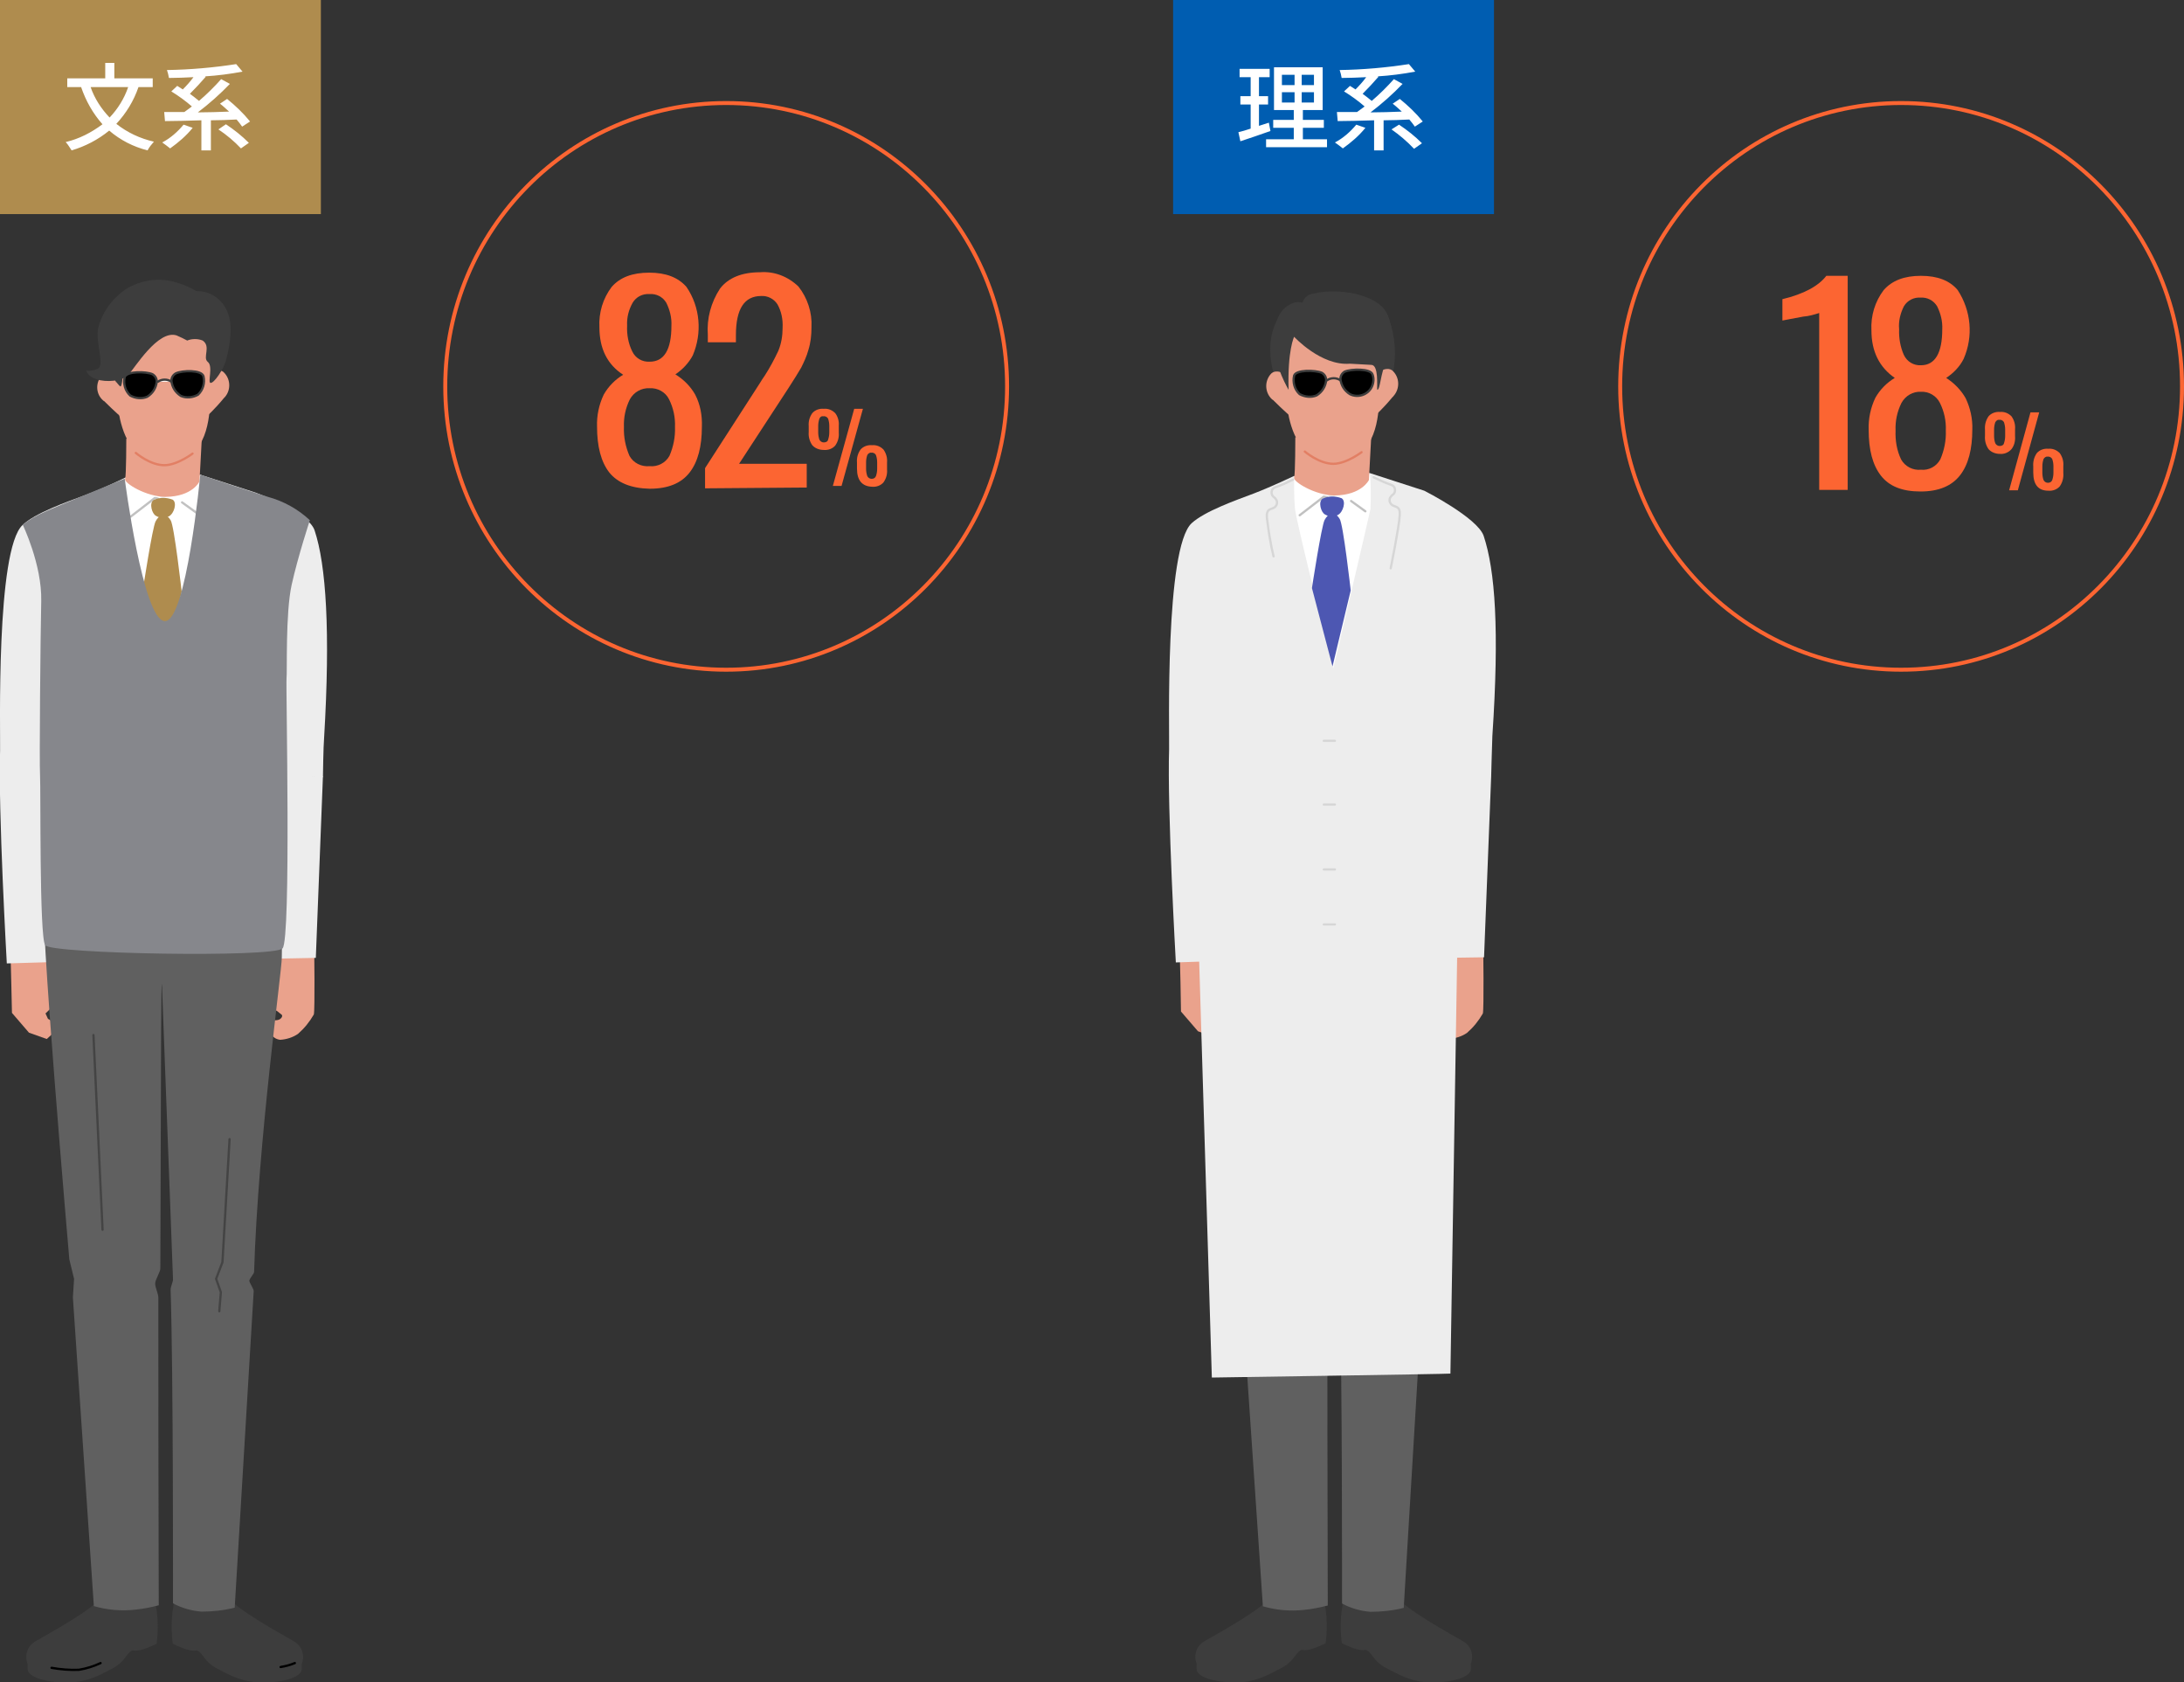 <?xml version="1.0" encoding="utf-8"?>
<!-- Generator: Adobe Illustrator 24.0.2, SVG Export Plug-In . SVG Version: 6.00 Build 0)  -->
<svg version="1.1" id="レイヤー_1" xmlns="http://www.w3.org/2000/svg" xmlns:xlink="http://www.w3.org/1999/xlink" x="0px"
	 y="0px" viewBox="0 0 552 425.1" style="enable-background:new 0 0 552 425.1;" xml:space="preserve">
<rect x="0" y="0" width="552" height="425.1" fill="#333333" stroke="none"/>
<style type="text/css">
	.st0{fill:none;}
	.st1{fill:none;stroke:#FC6532;}
	.st2{fill:#AF8C4E;}
	.st3{fill:#FFFFFF;}
	.st4{fill:#005DB1;}
	.st5{fill:#EAA28C;}
	.st6{fill:#EDEDED;}
	.st7{fill:#3D3D3D;}
	.st8{fill:none;stroke:#E27F64;stroke-width:0.57;stroke-linecap:round;stroke-miterlimit:10;}
	.st9{fill:#606060;}
	.st10{fill:none;stroke:#C1C1C1;stroke-width:0.57;stroke-linecap:round;stroke-miterlimit:10;}
	.st11{fill:none;stroke:#444444;stroke-width:0.57;stroke-linecap:round;stroke-miterlimit:10;}
	.st12{fill:none;stroke:#000000;stroke-width:0.57;stroke-linecap:round;stroke-miterlimit:10;}
	.st13{fill:none;stroke:#444444;stroke-width:0.57;stroke-linecap:round;stroke-linejoin:round;}
	.st14{fill:#606060;stroke:#444444;stroke-width:0.57;stroke-linecap:round;stroke-miterlimit:10;}
	.st15{fill:#86878C;}
	.st16{fill:#FFFFFF;stroke:#3D3D3D;stroke-width:0.57;stroke-linecap:round;stroke-miterlimit:10;}
	.st17{stroke:#3D3D3D;stroke-width:0.57;stroke-miterlimit:10;}
	.st18{fill:none;stroke:#444444;stroke-width:0.571;stroke-linecap:round;stroke-miterlimit:10;}
	.st19{fill:#606060;stroke:#444444;stroke-width:0.571;stroke-linecap:round;stroke-miterlimit:10;}
	.st20{fill:#4D57B2;}
	.st21{fill:none;stroke:#E27F64;stroke-width:0.571;stroke-linecap:round;stroke-miterlimit:10;}
	.st22{fill:none;stroke:#C1C1C1;stroke-width:0.571;stroke-linecap:round;stroke-miterlimit:10;}
	.st23{fill:none;stroke:#D6D6D6;stroke-width:0.57;stroke-linecap:round;stroke-miterlimit:10;}
	.st24{fill:none;stroke:#3D3D3D;stroke-width:0.571;stroke-linecap:round;stroke-miterlimit:10;}
	.st25{stroke:#3D3D3D;stroke-width:0.571;stroke-miterlimit:10;}
	.st26{fill:none;stroke:#D6D6D6;stroke-width:0.571;stroke-linecap:round;stroke-miterlimit:10;}
	.st27{fill:#FC6532;}
</style>
<g>
	<g id="楕円形_1_のコピー_2" transform="translate(458.037 1890.536)">
		<ellipse class="st0" cx="-274.5" cy="-1792.9" rx="71.5" ry="72.1"/>
		<ellipse class="st1" cx="-274.5" cy="-1792.9" rx="71" ry="71.6"/>
	</g>
	<rect id="長方形_64_のコピー_11" y="0" class="st2" width="81.1" height="54.1"/>
	<path id="文系" class="st3" d="M16.6,35.9c3.4-0.8,6.5-2.4,9.3-4.5c-2.4-2.7-4.2-5.9-5.4-9.4H17v-2.2h9.6v-3.9h2.3v3.9h9.7V22H35
		c-1.2,3.5-3.1,6.6-5.6,9.3c2.8,2.2,6,3.7,9.5,4.5c-0.6,0.7-1.2,1.4-1.6,2.2c-3.6-0.9-6.9-2.6-9.7-5c-2.8,2.3-6.1,4-9.5,5
		C17.6,37.3,17.2,36.5,16.6,35.9L16.6,35.9z M27.7,29.7c2.1-2.2,3.7-4.8,4.7-7.7h-9.5C23.9,24.9,25.6,27.5,27.7,29.7L27.7,29.7z
		 M50.9,38v-7.6c-3.5,0.1-6.7,0.2-9.2,0.2l-0.2-2.3c1.5,0,3.2,0,5.1,0c0.6-0.4,1.2-0.9,1.9-1.4c-1.6-1.4-3.4-2.7-5.2-3.8l1.5-1.4
		c0.5,0.3,0.9,0.6,1.4,0.9c1-1,1.9-2,2.7-3.1c-2.1,0.1-4.2,0.2-6.2,0.2c-0.1-0.7-0.3-1.4-0.5-2c5.9-0.1,11.7-0.6,17.5-1.5l1.6,1.9
		c-3.2,0.6-6.3,1-9.5,1.2l0.2,0.1c-1.3,1.5-2.6,2.9-4,4.3c0.8,0.6,1.6,1.2,2.3,1.8c2-1.7,3.9-3.6,5.6-5.5l2.2,1.2
		c-2.5,2.6-5.2,5-8.1,7.2c2.6,0,5.2-0.1,7.9-0.2c-0.8-0.7-1.5-1.4-2.3-2l1.8-1.2c2.1,1.7,4.1,3.6,5.8,5.7l-2,1.3
		c-0.4-0.6-0.9-1.2-1.4-1.8c-2.2,0.1-4.4,0.2-6.5,0.2V38L50.9,38z M41,36c2.1-1.1,3.9-2.7,5.4-4.5l2.3,0.8c-1.6,2-3.6,3.7-5.7,5.2
		C42.4,37,41.7,36.5,41,36L41,36z M55.2,32.7l1.9-1.3c2.1,1.4,4,2.9,5.8,4.7l-2,1.4C59.2,35.7,57.3,34.1,55.2,32.7L55.2,32.7z"/>
	<g id="楕円形_1_のコピー_3" transform="translate(754.998 1890.536)">
		<ellipse class="st0" cx="-274.5" cy="-1792.9" rx="71.5" ry="72.1"/>
		<ellipse class="st1" cx="-274.5" cy="-1792.9" rx="71" ry="71.6"/>
	</g>
	<rect id="長方形_64_のコピー_12" x="296.5" y="0" class="st4" width="81.1" height="54.1"/>
	<path id="理系" class="st3" d="M347.3,38v-7.6c-3.5,0.1-6.7,0.2-9.2,0.2l-0.2-2.3c1.5,0,3.2,0,5.1,0c0.6-0.4,1.2-0.9,1.9-1.4
		c-1.6-1.4-3.4-2.7-5.2-3.8l1.5-1.4c0.5,0.3,0.9,0.6,1.4,0.9c1-1,1.9-2,2.7-3.1c-2.1,0.1-4.2,0.2-6.2,0.2c-0.1-0.7-0.3-1.4-0.5-2
		c5.9-0.1,11.7-0.6,17.5-1.5l1.6,1.9c-3.2,0.6-6.3,1-9.5,1.2l0.2,0.1c-1.3,1.5-2.6,2.9-4,4.3c0.8,0.6,1.6,1.2,2.3,1.8
		c2-1.7,3.9-3.6,5.6-5.5l2.2,1.2c-2.5,2.6-5.2,5-8.1,7.2c2.6,0,5.2-0.1,7.9-0.2c-0.8-0.7-1.5-1.4-2.3-2l1.8-1.2
		c2.1,1.7,4.1,3.6,5.8,5.7l-2,1.3c-0.4-0.6-0.9-1.2-1.4-1.8c-2.2,0.1-4.4,0.2-6.5,0.2V38L347.3,38z M337.4,36
		c2.1-1.1,3.9-2.7,5.4-4.5l2.3,0.8c-1.6,2-3.6,3.7-5.7,5.2C338.8,37,338.1,36.5,337.4,36L337.4,36z M351.7,32.7l1.9-1.2
		c2.1,1.4,4,2.9,5.8,4.7l-2,1.4C355.6,35.7,353.7,34.1,351.7,32.7L351.7,32.7z M320,37.2v-2h7v-2.9h-5.2v-2h5.2v-2.5h-5V17h12.3
		v10.8h-5v2.5h5.3v2h-5.3v2.9h6.1v2L320,37.2z M329,25.9h3.1v-2.6H329V25.9z M324,25.9h3.2v-2.6H324V25.9z M329,21.5h3.1v-2.6H329
		V21.5z M324,21.5h3.2v-2.6H324V21.5z M313,33.4c0.9-0.2,1.9-0.5,3.1-0.9v-6.1h-2.6v-2.1h2.6v-4.8h-2.8v-2.1h7.6v2.1h-2.7v4.8h2.3
		v2.1h-2.3v5.4c0.8-0.3,1.7-0.5,2.5-0.8l0.4,2.1c-2.6,0.9-5.4,1.9-7.6,2.6L313,33.4z"/>
	<g id="ベクトルスマートオブジェクト" transform="translate(346.022 1935.656)">
		<path id="パス_77" class="st5" d="M-266.6-1696.1c0,0,0.2,15.7-0.1,16.8c-1.1,1.9-2.4,3.5-4,4.9c-1.3,0.9-2.9,1.4-4.5,1.5
			c-1-0.1-2-0.7-2.4-1.7c-0.4-0.7-2.1-2.6-1.6-3s2.5-0.1,3.4-0.3s1.4-1.1,0.9-1.4s-1.2-1.3-2.5-1.3s0.9-11.4,0.9-11.4l1.6-3.8
			L-266.6-1696.1z"/>
		<path id="パス_78" class="st6" d="M-275.2-1739.8l10.8,0.3l-1.8,45.9l-10.3,0.2L-275.2-1739.8z"/>
		<g id="グループ化_6" transform="translate(6.552 322.712)">
			<path id="パス_79" class="st3" d="M-326.7-1864.6l0.2,14.3l11.9,0.8l-0.7-15.5L-326.7-1864.6z"/>
			<path id="パス_80" class="st7" d="M-326.5-1855.3c-2.1,3.5-14.1,9.9-17.3,11.8c-1.9,1.2-2.6,3.5-1.8,5.6v1.3
				c0,1.8,3.8,3.2,8.7,3.4c3.2,0.2,6.4-0.5,9.3-1.8c1.3-0.6,2.6-1.3,3.9-2c0.8-0.5,1.6-1.1,2.2-1.8c0.8-0.9,1.8-2.7,2.7-2.5
				c1.8,0.4,5.8-1.7,5.8-1.7c0.6-4.4,0.3-8.8-1-13.1c-0.8,0.9-1.8,1.6-2.9,2c-1.7,0.7-3.4,1.3-5.2,1.6
				C-324.6-1852.4-326.5-1852.6-326.5-1855.3z"/>
			<path id="パス_81" class="st7" d="M-315-1856.8c0,0,0.7-0.1,0.9,0.8c-0.1,1-0.4,2-0.8,2.9L-315-1856.8z"/>
		</g>
		<g id="グループ化_7" transform="translate(43.451 322.712)">
			<path id="パス_82" class="st3" d="M-332.1-1864.6l-0.2,14.3l-11.9,0.8l0.7-15.5L-332.1-1864.6z"/>
			<path id="パス_83" class="st7" d="M-332.3-1855.3c2.1,3.5,14.1,9.9,17.3,11.8c1.9,1.2,2.6,3.5,1.8,5.6v1.3
				c0,1.8-3.8,3.2-8.7,3.4c-3.2,0.2-6.4-0.5-9.3-1.8c-1.3-0.6-2.6-1.3-3.9-2c-0.8-0.5-1.6-1.1-2.2-1.8c-0.8-0.9-1.8-2.7-2.7-2.5
				c-1.8,0.4-5.8-1.7-5.8-1.7c-0.6-4.4-0.3-8.8,1-13.1c0.8,0.9,1.8,1.6,2.9,2c1.7,0.7,3.4,1.3,5.2,1.6
				C-334.2-1852.4-332.3-1852.6-332.3-1855.3z"/>
			<path id="パス_84" class="st7" d="M-343.8-1856.8c0,0-0.7-0.1-0.9,0.8c0.1,1,0.4,2,0.8,2.9L-343.8-1856.8z"/>
		</g>
		<path id="パス_85" class="st5" d="M-334.2-1696.5l-2.8,0l-7.3-2.5c0,0,0.7,3.4,0.9,4.1c0.1,0.7,0.4,15.2,0.4,15.2l4.3,5l4.5,1.6
			l3.5-3.2l-3.2-1.9l-2.7-5.9c0,0,0.2,1.2,0.3,1.7s0.1,2.8,0.3,3.7c0.1,0.9,5.2-4.4,4.9-5.1c-0.3-0.7-1.6-7.7-1.6-7.7"/>
		<path id="パス_86" class="st6" d="M-264.4-1739.3l-9.5-0.3l-1.3,32.4c-9.5,4-57.4,0.3-57.4,0.3c-0.1,0.1-0.8-0.3-0.8-0.3
			l-1.5-0.1l0.9,14.8l-10.3,0.3c0,0-2.2-38.6-1.7-53.8c0.1-4.1-1.1-50.8,5.7-57c3.2-3,10.8-5.7,15.7-7.5c4.9-1.8,10.1-4.4,10.1-4.4
			l19.1-0.8l13.9,4.5c0,0,13.5,4.9,15,9.6c2.9,8.7,4,25.5,2.4,52.3C-264.3-1747.1-264.4-1739.3-264.4-1739.3z"/>
		<path id="パス_87" class="st3" d="M-305.3-1809.9c-2.9-1.9-6-3.6-9.1-5.1c0,0-0.1,4.4,0.2,8s9.7,40.5,9.7,40.5s9-38.2,9.4-40.3
			c0.1-3,0.1-5.9-0.1-8.9c0,0-6.9,4.1-9.3,5.8L-305.3-1809.9z"/>
		<path id="パス_88" class="st2" d="M-304.8-1805.8c-0.8,0.4-1.5,1.1-1.9,1.9c-0.8,1.5-3.2,17.2-3.2,17.2l5.2,19.8l4.6-19.2
			c0,0-1.9-16.9-2.8-18.1C-303.3-1804.9-304-1805.5-304.8-1805.8L-304.8-1805.8z"/>
		<path id="パス_89" class="st5" d="M-314.1-1824.8c0,0,0,9.2-0.3,10.2c-0.3,1,5.3,4.5,10.3,4.5c6.8-0.1,8.5-3.9,8.5-3.9l0.6-11.2
			L-314.1-1824.8z"/>
		<path id="パス_90" class="st5" d="M-316.4-1834.6c0,0,0.4,8.8,4.6,12.9c4.2,4,9.1,5.2,14.5,0.5c5.2-4.5,4.3-15.3,4.3-15.3
			s1.4-21.2-1.6-22.5s-19.4-2.3-20.9,0.1C-316.8-1856.5-317.3-1842.7-316.4-1834.6z"/>
		<path id="パス_91" class="st5" d="M-292.8-1841.4c0,0,1.8-1.3,3.2-0.3c1.9,1.7,2,4.6,0.4,6.4c-0.1,0.1-0.2,0.2-0.2,0.2
			c-2.3,2.8-4.3,4.6-4.3,4.6L-292.8-1841.4z"/>
		<path id="パス_92" class="st5" d="M-317-1840.9c0,0-1.9-1.2-3.2,0c-1.7,1.8-1.7,4.7,0.2,6.4c0.1,0.1,0.2,0.2,0.3,0.2
			c2.6,2.6,4.6,4.3,4.6,4.3L-317-1840.9z"/>
		<path id="パス_93" class="st8" d="M-311.7-1821.2c0,0,3.6,3.1,7.2,3.1c3.5,0,7.6-3.3,7.1-2.9"/>
		<path id="パス_94" class="st9" d="M-286.7-1529.4c-2.8,0.7-5.6,1-8.4,1c-2.5-0.2-5-0.9-7.2-2.1c0,0,0.1-58.3-0.6-79.2
			c0-1,0.7-2.1,0.6-2.8l-2.8-74.6c-0.2,1.3-0.2,6.4-0.4,72c0,0.9-1.3,2.8-1.3,3.8c0,1.1,0.8,2.5,0.8,3.6c0,18.8,0,48.3,0.1,77.7
			c-1.9,0.5-3.9,0.9-5.9,1.1c-3.5,0.4-7.1,0.1-10.5-0.9l-5.3-78l0.3-4.7l-1.2-4.9c0,0-7.9-90.9-6.3-91.8c1.5-0.8,4.1,1.5,7.1,1.8
			c2.7,0.3,34.5,0.8,41.7,0.5c3.9-0.1,10.5-2.7,11.3-2.1s-0.1,8-0.1,15.4c0,3.4-6,46.4-7,79.3c0,0.6-1.2,1.7-1.2,2.3
			c0,0.5,1.1,2,1.1,2.6L-286.7-1529.4z"/>
		<path id="パス_95" class="st10" d="M-313-1805.1l6.1-4.7c0.3,0,0.6,0.1,0.9,0.2"/>
		<line id="線_8" class="st10" x1="-300" y1="-1808.7" x2="-296.4" y2="-1806.1"/>
		<line id="線_9" class="st11" x1="-304.1" y1="-1748.2" x2="-306.9" y2="-1748.2"/>
		<line id="線_10" class="st11" x1="-304.1" y1="-1737" x2="-306.9" y2="-1737"/>
		<path id="パス_96" class="st2" d="M-306.6-1805.3c1,0.6,2.3,0.7,3.3,0.1c1.3-0.7,2.1-3.5,0.9-4.2c-1.6-0.6-3.3-0.6-4.8,0.1
			C-308.4-1808.5-307.6-1805.8-306.6-1805.3z"/>
		<path id="パス_97" class="st12" d="M-333-1514.2c2.3,0.4,4.6,0.6,6.9,0.5c1.9-0.3,3.8-0.9,5.5-1.7"/>
		<path id="パス_98" class="st13" d="M-305.9-1769.4l1.2,4.4l1.3-5"/>
		<line id="線_11" class="st11" x1="-322.4" y1="-1674.1" x2="-320.1" y2="-1624.9"/>
		<path id="パス_99" class="st14" d="M-288-1647.8l-1.8,31.1l-1.6,4.2l1.2,3.4l-0.4,4.8"/>
		<path id="パス_100" class="st12" d="M-271.5-1515.4c-1.2,0.5-2.4,0.8-3.6,1"/>
		<path id="パス_101" class="st7" d="M-296.4-1862.1c4-0.1,7.4,2.7,8.3,6.6c1,3.7-0.3,9.2-0.9,11.2c-0.6,2-2.9,5.5-3.8,5.4
			c-0.8-0.1,0.7-4.2-0.7-5.3s0.9-3.9-1.3-5.4c-1.2-0.5-2.7-0.5-3.9,0c-0.9-0.5-1.8-0.9-2.7-1.3c-4.7-1.5-10.6,8.3-12.2,10
			c-1.6,1.6-5.6,1.9-8,1.1s-2.6-2.2-2.6-2.2c0.9,0.1,1.8,0,2.7-0.4c2.2-0.7-0.5-6.6,0.3-10.4c1.1-4.2,3.8-7.8,7.5-10.1
			c3.2-1.8,7-2.5,10.6-1.8C-300.7-1864.2-298.5-1863.3-296.4-1862.1L-296.4-1862.1z"/>
		<path id="パス_102" class="st7" d="M-317.4-1840.1c0,0,1.5,2,1.8,2.1c0.4,0.1,0.6-2.6,0.6-2.6L-317.4-1840.1z"/>
		<path id="パス_103" class="st15" d="M-340.3-1803.1c0,0,4.9,10.1,4.7,19.3s-0.5,40.7-0.3,44.1c0.2,3.4-0.2,40.8,1.3,42.9
			c1.5,2.2,57.8,3.2,60,0.8s0.8-66.6,1-68.2s-0.3-16.5,1.3-23.7c1.6-7.2,4.6-16.3,4.6-16.3c-3-2.8-6.6-4.8-10.6-5.9
			c-5.2-1.6-17.1-5.6-17.1-5.6s-3.5,37.3-9,37c-5.5-0.3-10.1-36-10.1-36s-17.9,7.3-20,8.3C-336.6-1805.5-338.5-1804.4-340.3-1803.1
			L-340.3-1803.1z"/>
		<path id="パス_104" class="st16" d="M-306.1-1839.2c1-0.7,2.4-0.7,3.4,0"/>
		<path id="パス_105" class="st17" d="M-301.6-1841.3c-0.7,0.4-1.1,1.1-1.1,1.9c0.2,1.6,1,2.9,2.4,3.8c1.4,0.6,3,0.4,4.3-0.3
			c1.3-1.2,1.8-3,1.4-4.7C-295.1-1842.2-299.9-1842.1-301.6-1841.3z"/>
		<path id="パス_106" class="st17" d="M-307.5-1841.1c0.7,0.4,1.1,1.1,1.1,1.9c-0.2,1.6-1,2.9-2.4,3.8c-1.4,0.6-3,0.4-4.3-0.3
			c-1.3-1.2-1.8-3-1.4-4.7C-313.9-1841.9-309.1-1841.8-307.5-1841.1z"/>
	</g>
	<g id="ベクトルスマートオブジェクト-2" transform="translate(641.489 1938.605)">
		<path id="パス_107" class="st7" d="M-291.1-1859.6c2,4.4,2.6,9.3,1.9,14c-0.8,5-3.7,5.7-3.7,5.7l-2.4,0.4L-291.1-1859.6z"/>
		<path id="パス_108" class="st7" d="M-318.5-1858c0,0-3.5,4.9-1.1,13.7c1.4,4.9,2.6,4.4,2.6,4.4l2.4,0.4L-318.5-1858z"/>
		<g id="グループ化_8" transform="translate(6.558 319.735)">
			<path id="パス_109" class="st3" d="M-326.7-1864.6l0.2,14.3l11.9,0.8l-0.7-15.5L-326.7-1864.6z"/>
			<path id="パス_110" class="st7" d="M-326.5-1855.3c-2.1,3.5-14.1,9.9-17.3,11.8c-1.9,1.2-2.6,3.5-1.8,5.6v1.3
				c0,1.9,3.8,3.2,8.7,3.4c3.2,0.2,6.4-0.5,9.3-1.9c1.3-0.6,2.6-1.3,3.9-2c0.8-0.5,1.6-1.1,2.2-1.8c0.8-0.9,1.8-2.7,2.7-2.5
				c1.8,0.4,5.8-1.7,5.8-1.7c0.6-4.4,0.3-8.8-1-13.1c-0.8,0.9-1.8,1.6-2.9,2c-1.7,0.7-3.4,1.3-5.2,1.6
				C-324.6-1852.4-326.5-1852.6-326.5-1855.3z"/>
			<path id="パス_111" class="st7" d="M-315-1856.8c0,0,0.7-0.1,0.9,0.8c-0.1,1-0.4,2-0.8,2.9L-315-1856.8z"/>
		</g>
		<g id="グループ化_9" transform="translate(43.462 319.735)">
			<path id="パス_112" class="st3" d="M-332.1-1864.6l-0.2,14.3l-11.9,0.8l0.7-15.5L-332.1-1864.6z"/>
			<path id="パス_113" class="st7" d="M-332.3-1855.3c2.1,3.5,14.1,9.9,17.3,11.8c1.9,1.2,2.6,3.5,1.8,5.6v1.3
				c0,1.9-3.8,3.2-8.7,3.4c-3.2,0.2-6.4-0.5-9.3-1.9c-1.3-0.6-2.6-1.3-3.9-2c-0.8-0.5-1.6-1.1-2.2-1.8c-0.8-0.9-1.8-2.7-2.7-2.5
				c-1.8,0.4-5.8-1.7-5.8-1.7c-0.6-4.4-0.3-8.8,1-13.1c0.8,0.9,1.8,1.6,2.9,2c1.7,0.7,3.4,1.3,5.2,1.6
				C-334.2-1852.4-332.3-1852.6-332.3-1855.3z"/>
			<path id="パス_114" class="st7" d="M-343.8-1856.8c0,0-0.7-0.1-0.9,0.8c0.1,1,0.4,2,0.8,2.9L-343.8-1856.8z"/>
		</g>
		<path id="パス_115" class="st9" d="M-286.7-1532.3c-2.8,0.7-5.6,1-8.4,1c-2.5-0.2-5-0.9-7.2-2.1c0,0,0.1-58.4-0.6-79.3
			c0-1,0.7-2.1,0.6-2.8l-2.8-74.7c-0.2,1.3-0.2,6.4-0.4,72.1c0,0.9-1.3,2.8-1.3,3.8c0,1.1,0.8,2.5,0.8,3.6c0,18.8,0,48.3,0.1,77.8
			c-1.9,0.5-3.9,0.9-5.9,1.1c-3.5,0.4-7.1,0.1-10.5-0.9l-5.3-78l0.3-4.7l-1.2-4.9c0,0-7.9-91-6.3-91.9s4.1,1.5,7.1,1.8
			c2.7,0.3,34.5,0.8,41.7,0.5c3.9-0.1,10.5-2.7,11.3-2.1c0.9,0.6-0.1,8-0.1,15.5c0,3.4-6,46.5-7,79.4c0,0.6-1.2,1.7-1.2,2.3
			c0,0.5,1.1,2,1.1,2.6L-286.7-1532.3z"/>
		<line id="線_12" class="st18" x1="-322.4" y1="-1677.2" x2="-320.1" y2="-1628"/>
		<path id="パス_116" class="st19" d="M-288-1650.9l-1.8,31.1l-1.6,4.2l1.2,3.4l-0.4,4.9"/>
		<path id="パス_117" class="st5" d="M-266.6-1699.3c0,0,0.2,15.7-0.1,16.8c-1.1,1.9-2.4,3.5-4,4.9c-1.3,0.9-2.9,1.4-4.5,1.5
			c-1-0.1-2-0.7-2.4-1.7c-0.4-0.7-2.1-2.6-1.6-3s2.5-0.1,3.4-0.3s1.4-1.1,0.9-1.4c-0.5-0.3-1.2-1.3-2.5-1.3s0.9-11.5,0.9-11.5
			l1.6-3.8L-266.6-1699.3z"/>
		<path id="パス_118" class="st5" d="M-334.2-1699.7l-2.8-0.1l-7.3-2.5c0,0,0.7,3.4,0.9,4.1s0.4,15.2,0.4,15.2l4.3,5l4.5,1.6
			l3.5-3.2l-3.2-1.9l-2.7-5.9c0,0,0.2,1.2,0.3,1.7c0.1,0.5,0.1,2.8,0.3,3.8s5.2-4.4,4.9-5.1s-1.6-7.7-1.6-7.7"/>
		<path id="パス_119" class="st6" d="M-266.5-1803.2c-1.6-4.6-15-11.4-15-11.4l-13.9-4.5l-19.1,0.8c0,0-5.2,2.5-10.1,4.4
			c-4.8,1.8-12.4,4.5-15.7,7.5c-6.8,6.3-5.6,53-5.7,57.1c-0.5,15.2,1.7,53.9,1.7,53.9l5.9-0.2l3.2,105.1c0,0,60.1-0.9,60.3-1
			l1.7-105.1l6.8-0.1l1.8-45.7l0,0c0,0,0.2-7.8,0.3-10.2C-262.5-1779.5-263.6-1794.5-266.5-1803.2z"/>
		<path id="パス_120" class="st3" d="M-305.3-1813.1c-2.9-1.9-6-3.6-9.1-5.1c0,0-0.1,4.4,0.2,8s9.7,40.5,9.7,40.5s9-38.2,9.4-40.3
			c0.1-3,0.1-5.9-0.1-8.9c0,0-6.9,4.1-9.3,5.9L-305.3-1813.1z"/>
		<path id="パス_121" class="st20" d="M-304.8-1809.1c-0.8,0.4-1.5,1.1-1.9,1.9c-0.8,1.5-3.2,17.2-3.2,17.2l5.2,19.8l4.6-19.2
			c0,0-1.9-16.9-2.8-18.1C-303.3-1808.2-304-1808.8-304.8-1809.1L-304.8-1809.1z"/>
		<path id="パス_122" class="st5" d="M-314.1-1828.1c0,0,0,9.2-0.3,10.2c-0.3,1,5.3,4.5,10.3,4.5c6.8-0.1,8.6-3.9,8.6-3.9
			l0.6-11.2L-314.1-1828.1z"/>
		<path id="パス_123" class="st5" d="M-316.4-1837.9c0,0,0.4,8.8,4.6,12.9s9.1,5.2,14.5,0.5c5.2-4.5,4.3-15.3,4.3-15.3
			s1.4-17.8-1.6-19.1s-19.5-2.3-20.9,0.1C-316.8-1856.4-317.3-1846-316.4-1837.9z"/>
		<path id="パス_124" class="st5" d="M-292.8-1844.7c0,0,1.8-1.3,3.2-0.3c1.9,1.7,2,4.6,0.3,6.5c-0.1,0.1-0.1,0.2-0.2,0.2
			c-2.3,2.8-4.3,4.6-4.3,4.6L-292.8-1844.7z"/>
		<path id="パス_125" class="st5" d="M-317-1844.2c0,0-1.9-1.2-3.2,0c-1.7,1.8-1.7,4.7,0.2,6.5c0.1,0.1,0.2,0.1,0.3,0.2
			c2.6,2.6,4.6,4.3,4.6,4.3L-317-1844.2z"/>
		<path id="パス_126" class="st21" d="M-311.7-1824.5c0,0,3.6,3.1,7.2,3.1c3.5,0,7.6-3.3,7.1-2.9"/>
		<path id="パス_127" class="st22" d="M-313-1808.4l6.1-4.7c0.3,0,0.6,0.1,0.9,0.2"/>
		<line id="線_13" class="st22" x1="-300" y1="-1812" x2="-296.4" y2="-1809.4"/>
		<line id="線_14" class="st23" x1="-304.1" y1="-1751.4" x2="-306.9" y2="-1751.4"/>
		<line id="線_15" class="st23" x1="-304.1" y1="-1735.3" x2="-306.9" y2="-1735.3"/>
		<line id="線_16" class="st23" x1="-304.1" y1="-1718.9" x2="-306.9" y2="-1718.9"/>
		<line id="線_17" class="st23" x1="-304.1" y1="-1705" x2="-306.9" y2="-1705"/>
		<path id="パス_128" class="st20" d="M-306.6-1808.6c1,0.6,2.3,0.7,3.3,0.1c1.3-0.7,2.1-3.5,0.9-4.2c-1.6-0.6-3.3-0.6-4.8,0.1
			C-308.4-1811.8-307.6-1809.1-306.6-1808.6z"/>
		<path id="パス_129" class="st24" d="M-306.1-1842.5c1-0.7,2.4-0.7,3.4,0"/>
		<path id="パス_130" class="st25" d="M-301.6-1844.7c-0.7,0.4-1.1,1.1-1.1,1.9c0.2,1.6,1,2.9,2.4,3.8c2,1,4.5,0.2,5.5-1.8
			c0.5-1,0.6-2.2,0.2-3.2C-295.1-1845.5-299.9-1845.4-301.6-1844.7z"/>
		<path id="パス_131" class="st25" d="M-307.4-1844.4c0.7,0.4,1.1,1.1,1.1,1.9c-0.2,1.6-1,2.9-2.4,3.8c-1.4,0.6-3,0.4-4.3-0.3
			c-1.3-1.2-1.8-3-1.4-4.7C-313.9-1845.2-309.1-1845.1-307.4-1844.4z"/>
		<path id="パス_132" class="st7" d="M-300.3-1846.7c-7.3,0.6-14.1-6.8-14.1-6.8s-1.7,3.4-1.4,13.4c0,0-3.5-5.9-3.6-10.9
			c-0.2-5,0.5-9,4.2-10.8c0.9-0.5,2-0.6,2.9-0.3c0.4-1.3,1.5-2.2,2.8-2.3c5-1.3,13.4-0.4,17.2,3.2c3.8,3.6,2.4,11.5,1.3,13.7
			c-1.6,3.1-1.6,7.4-2.4,7.4c-0.1-1,0.4-6.3-1.5-6.3L-300.3-1846.7z"/>
		<path id="パス_133" class="st26" d="M-290-1795c0,0,2.1-10.2,2.3-13.5c0.1-2.1-0.8-1.9-1.8-2.4c-0.7-0.4-1-1.3-0.6-2
			c0.1-0.2,0.3-0.4,0.5-0.6l0,0c0.7-0.4,0.9-1.3,0.5-2c-0.2-0.3-0.5-0.5-0.8-0.6c-1.5-0.5-3-1.2-4.4-1.9"/>
		<path id="パス_134" class="st26" d="M-319.6-1798c-0.8-3.3-1.3-6.6-1.7-9.9c-0.1-2.1,0.8-1.9,1.8-2.4c0.7-0.4,1-1.3,0.6-2
			c-0.1-0.2-0.3-0.4-0.5-0.6l0,0c-0.7-0.4-0.9-1.3-0.5-2c0.2-0.3,0.5-0.5,0.8-0.6c1.5-0.5,3-1.2,4.4-1.9"/>
	</g>
	<g>
		<path id="_87_-ol_1_" class="st27" d="M154,119.4c-2.1-2.7-3.1-6.6-3.1-11.6c-0.1-2.8,0.5-5.6,1.7-8.1c1.2-2.1,2.9-3.8,4.9-5
			c-4-2.6-6-6.6-6-12c-0.2-3.7,0.9-7.3,3.1-10.2c2.1-2.4,5.2-3.6,9.5-3.6c4.2,0,7.3,1.2,9.4,3.6c3.5,5.1,4,11.7,1.6,17.3
			c-1,1.9-2.6,3.6-4.4,4.8c2.1,1.3,3.8,3,5,5.1c1.3,2.5,1.8,5.3,1.7,8.1c0,5-1,8.9-3.1,11.6c-2.1,2.7-5.4,4.1-10.1,4.1
			C159.5,123.4,156.1,122,154,119.4z M159.2,100.9c-1.1,2.2-1.6,4.6-1.5,7c-0.1,2.5,0.4,5,1.4,7.3c1,1.8,3,2.8,5.1,2.6
			c2,0.2,4-0.8,5-2.6c1-2.3,1.5-4.8,1.4-7.3c0.1-2.4-0.4-4.8-1.5-7c-0.9-1.8-2.8-2.9-4.9-2.8C162.1,98,160.2,99.1,159.2,100.9
			L159.2,100.9z M159.9,76.5c-1,1.8-1.5,3.7-1.4,5.8c-0.1,2.2,0.3,4.5,1.3,6.5c0.8,1.7,2.5,2.7,4.4,2.6c3.7,0,5.5-3.1,5.5-9.1
			c0.1-2-0.4-4-1.3-5.8c-0.9-1.5-2.5-2.3-4.2-2.2C162.4,74.2,160.8,75,159.9,76.5L159.9,76.5z M216.6,118.4v-1.5
			c-0.1-1.2,0.2-2.3,0.9-3.3c0.7-0.8,1.8-1.2,2.9-1.1c1.1-0.1,2.1,0.3,2.9,1.1c0.7,1,1,2.1,0.9,3.3v1.7c0.1,1.2-0.2,2.3-0.9,3.3
			c-0.7,0.8-1.8,1.2-2.9,1.1C217.9,122.9,216.6,121.4,216.6,118.4L216.6,118.4z M219.2,115c-0.2,0.6-0.3,1.2-0.3,1.8v1.7
			c0,0.6,0.1,1.2,0.3,1.8c0.2,0.4,0.6,0.7,1.1,0.7c0.5,0,0.9-0.2,1.1-0.7c0.2-0.6,0.3-1.2,0.3-1.8v-1.7c0-0.6-0.1-1.2-0.3-1.8
			c-0.2-0.4-0.7-0.7-1.2-0.6C219.9,114.3,219.4,114.6,219.2,115L219.2,115z M210.5,122.8l5.4-19.5h2.2l-5.4,19.5H210.5z
			 M205.3,112.5c-0.7-1-1-2.2-0.9-3.3v-1.5c-0.1-1.2,0.2-2.3,0.9-3.3c0.7-0.8,1.8-1.2,2.9-1.1c1.1-0.1,2.1,0.3,2.9,1.1
			c0.7,0.9,1,2.1,0.9,3.2v1.7c0.1,1.2-0.2,2.3-0.9,3.3c-0.7,0.8-1.8,1.2-2.9,1.1C207.1,113.7,206,113.3,205.3,112.5L205.3,112.5z
			 M207.1,105.8c-0.2,0.6-0.3,1.2-0.3,1.8v1.7c0,0.6,0.1,1.2,0.3,1.8c0.2,0.4,0.6,0.7,1.1,0.7c0.5,0,1-0.2,1.1-0.7
			c0.2-0.6,0.3-1.2,0.3-1.8v-1.7c0-0.6-0.1-1.2-0.3-1.8c-0.2-0.4-0.7-0.7-1.2-0.6C207.7,105.1,207.3,105.3,207.1,105.8L207.1,105.8z
			"/>
		<path id="_21名-ol" class="st27" d="M178.2,123.4v-5.1l13.8-21.4c0.4-0.7,0.9-1.4,1.3-2c1.3-2,2.4-4.1,3.4-6.2
			c0.8-1.9,1.1-3.9,1.1-5.9c0.1-2.1-0.3-4.1-1.3-5.9c-0.9-1.4-2.5-2.2-4.1-2.1c-4.3,0-6.4,3.3-6.4,9.9v1.8h-7.1v-1.9
			c-0.3-4.1,0.8-8.2,3.1-11.7c2.1-2.7,5.5-4.1,10.1-4.1c3.6-0.3,7.1,1.1,9.7,3.6c2.3,2.9,3.5,6.6,3.3,10.3c0,2-0.2,3.9-0.8,5.8
			c-0.4,1.5-1.1,3-1.8,4.4c-0.7,1.2-1.8,3-3.3,5.3l-12.4,19h17.1v6L178.2,123.4z"/>
	</g>
	<g>
		<path id="_13_-ol_1_" class="st27" d="M513.9,119.4v-1.5c-0.1-1.2,0.2-2.4,0.9-3.4c0.7-0.8,1.8-1.2,2.9-1.1
			c1.1-0.1,2.1,0.3,2.9,1.1c0.7,1,1,2.1,0.9,3.3v1.7c0.1,1.2-0.2,2.4-0.9,3.4c-0.7,0.8-1.8,1.2-2.9,1.1
			C515.2,124,513.9,122.5,513.9,119.4L513.9,119.4z M516.5,116c-0.2,0.6-0.3,1.2-0.3,1.8v1.7c0,0.6,0.1,1.3,0.3,1.8
			c0.2,0.4,0.6,0.7,1.1,0.7c0.5,0,0.9-0.2,1.1-0.7c0.2-0.6,0.3-1.2,0.3-1.8v-1.7c0-0.6-0.1-1.2-0.3-1.8c-0.2-0.4-0.7-0.7-1.2-0.6
			C517.2,115.3,516.7,115.6,516.5,116L516.5,116z M507.8,123.9l5.4-19.7h2.2l-5.4,19.7H507.8z M459.8,123.9V79.1
			c-1.3,0.4-2.6,0.8-4,0.9c-2.6,0.5-4.4,0.8-5.3,1v-5.4c5.4-1.3,9.1-3.3,11.1-5.9h5.4v54.1H459.8z M502.6,113.5
			c-0.7-1-1-2.2-0.9-3.4v-1.5c-0.1-1.2,0.2-2.4,0.9-3.4c0.7-0.8,1.8-1.2,2.9-1.1c1.1-0.1,2.1,0.3,2.9,1.1c0.7,1,1,2.1,0.9,3.3v1.7
			c0.1,1.2-0.2,2.4-0.9,3.3c-0.7,0.8-1.8,1.3-2.9,1.2C504.4,114.7,503.3,114.3,502.6,113.5L502.6,113.5z M504.3,106.7
			c-0.2,0.6-0.3,1.2-0.3,1.8v1.7c0,0.6,0.1,1.3,0.3,1.8c0.2,0.4,0.6,0.7,1.1,0.7c0.5,0,1-0.2,1.1-0.7c0.2-0.6,0.3-1.2,0.3-1.8v-1.7
			c0-0.6-0.1-1.2-0.3-1.8c-0.2-0.4-0.7-0.7-1.2-0.6C505,106,504.6,106.2,504.3,106.7L504.3,106.7z"/>
		<path class="st27" d="M496.8,100.6c-1.2-2.1-2.9-3.8-4.9-5.1c1.8-1.2,3.4-2.8,4.4-4.8c2.5-5.7,1.9-12.2-1.5-17.4
			c-2-2.4-5.1-3.6-9.3-3.6c-4.2,0-7.3,1.2-9.4,3.6c-2.2,2.9-3.3,6.5-3.1,10.2c0,5.3,2,9.3,5.9,12c-2,1.2-3.7,2.9-4.9,5
			c-1.2,2.5-1.8,5.3-1.7,8.1c0,5.1,1,8.9,3.1,11.6c2.1,2.7,5.4,4,10,4c4.6,0,7.9-1.4,10-4.1c2.1-2.7,3.1-6.6,3.1-11.6
			C498.6,105.9,498,103.1,496.8,100.6z M481.2,77.4L481.2,77.4c0.9-1.5,2.5-2.3,4.2-2.2c1.7-0.1,3.3,0.7,4.2,2.2
			c0.9,1.8,1.4,3.8,1.3,5.8c0,6-1.8,9.1-5.4,9.1c-1.8,0.1-3.5-0.9-4.3-2.6c-0.9-2-1.3-4.3-1.2-6.5C479.8,81.2,480.3,79.2,481.2,77.4
			z M490.4,116.1c-1,1.8-2.9,2.8-4.9,2.6c-2,0.2-4-0.8-5-2.6c-1.1-2.3-1.5-4.8-1.4-7.3c-0.1-2.4,0.4-4.8,1.5-7h0
			c1-1.8,2.9-2.9,4.9-2.8c2-0.1,3.9,1,4.8,2.8c1.1,2.2,1.6,4.6,1.5,7C491.9,111.3,491.4,113.8,490.4,116.1z"/>
	</g>
</g>
</svg>
